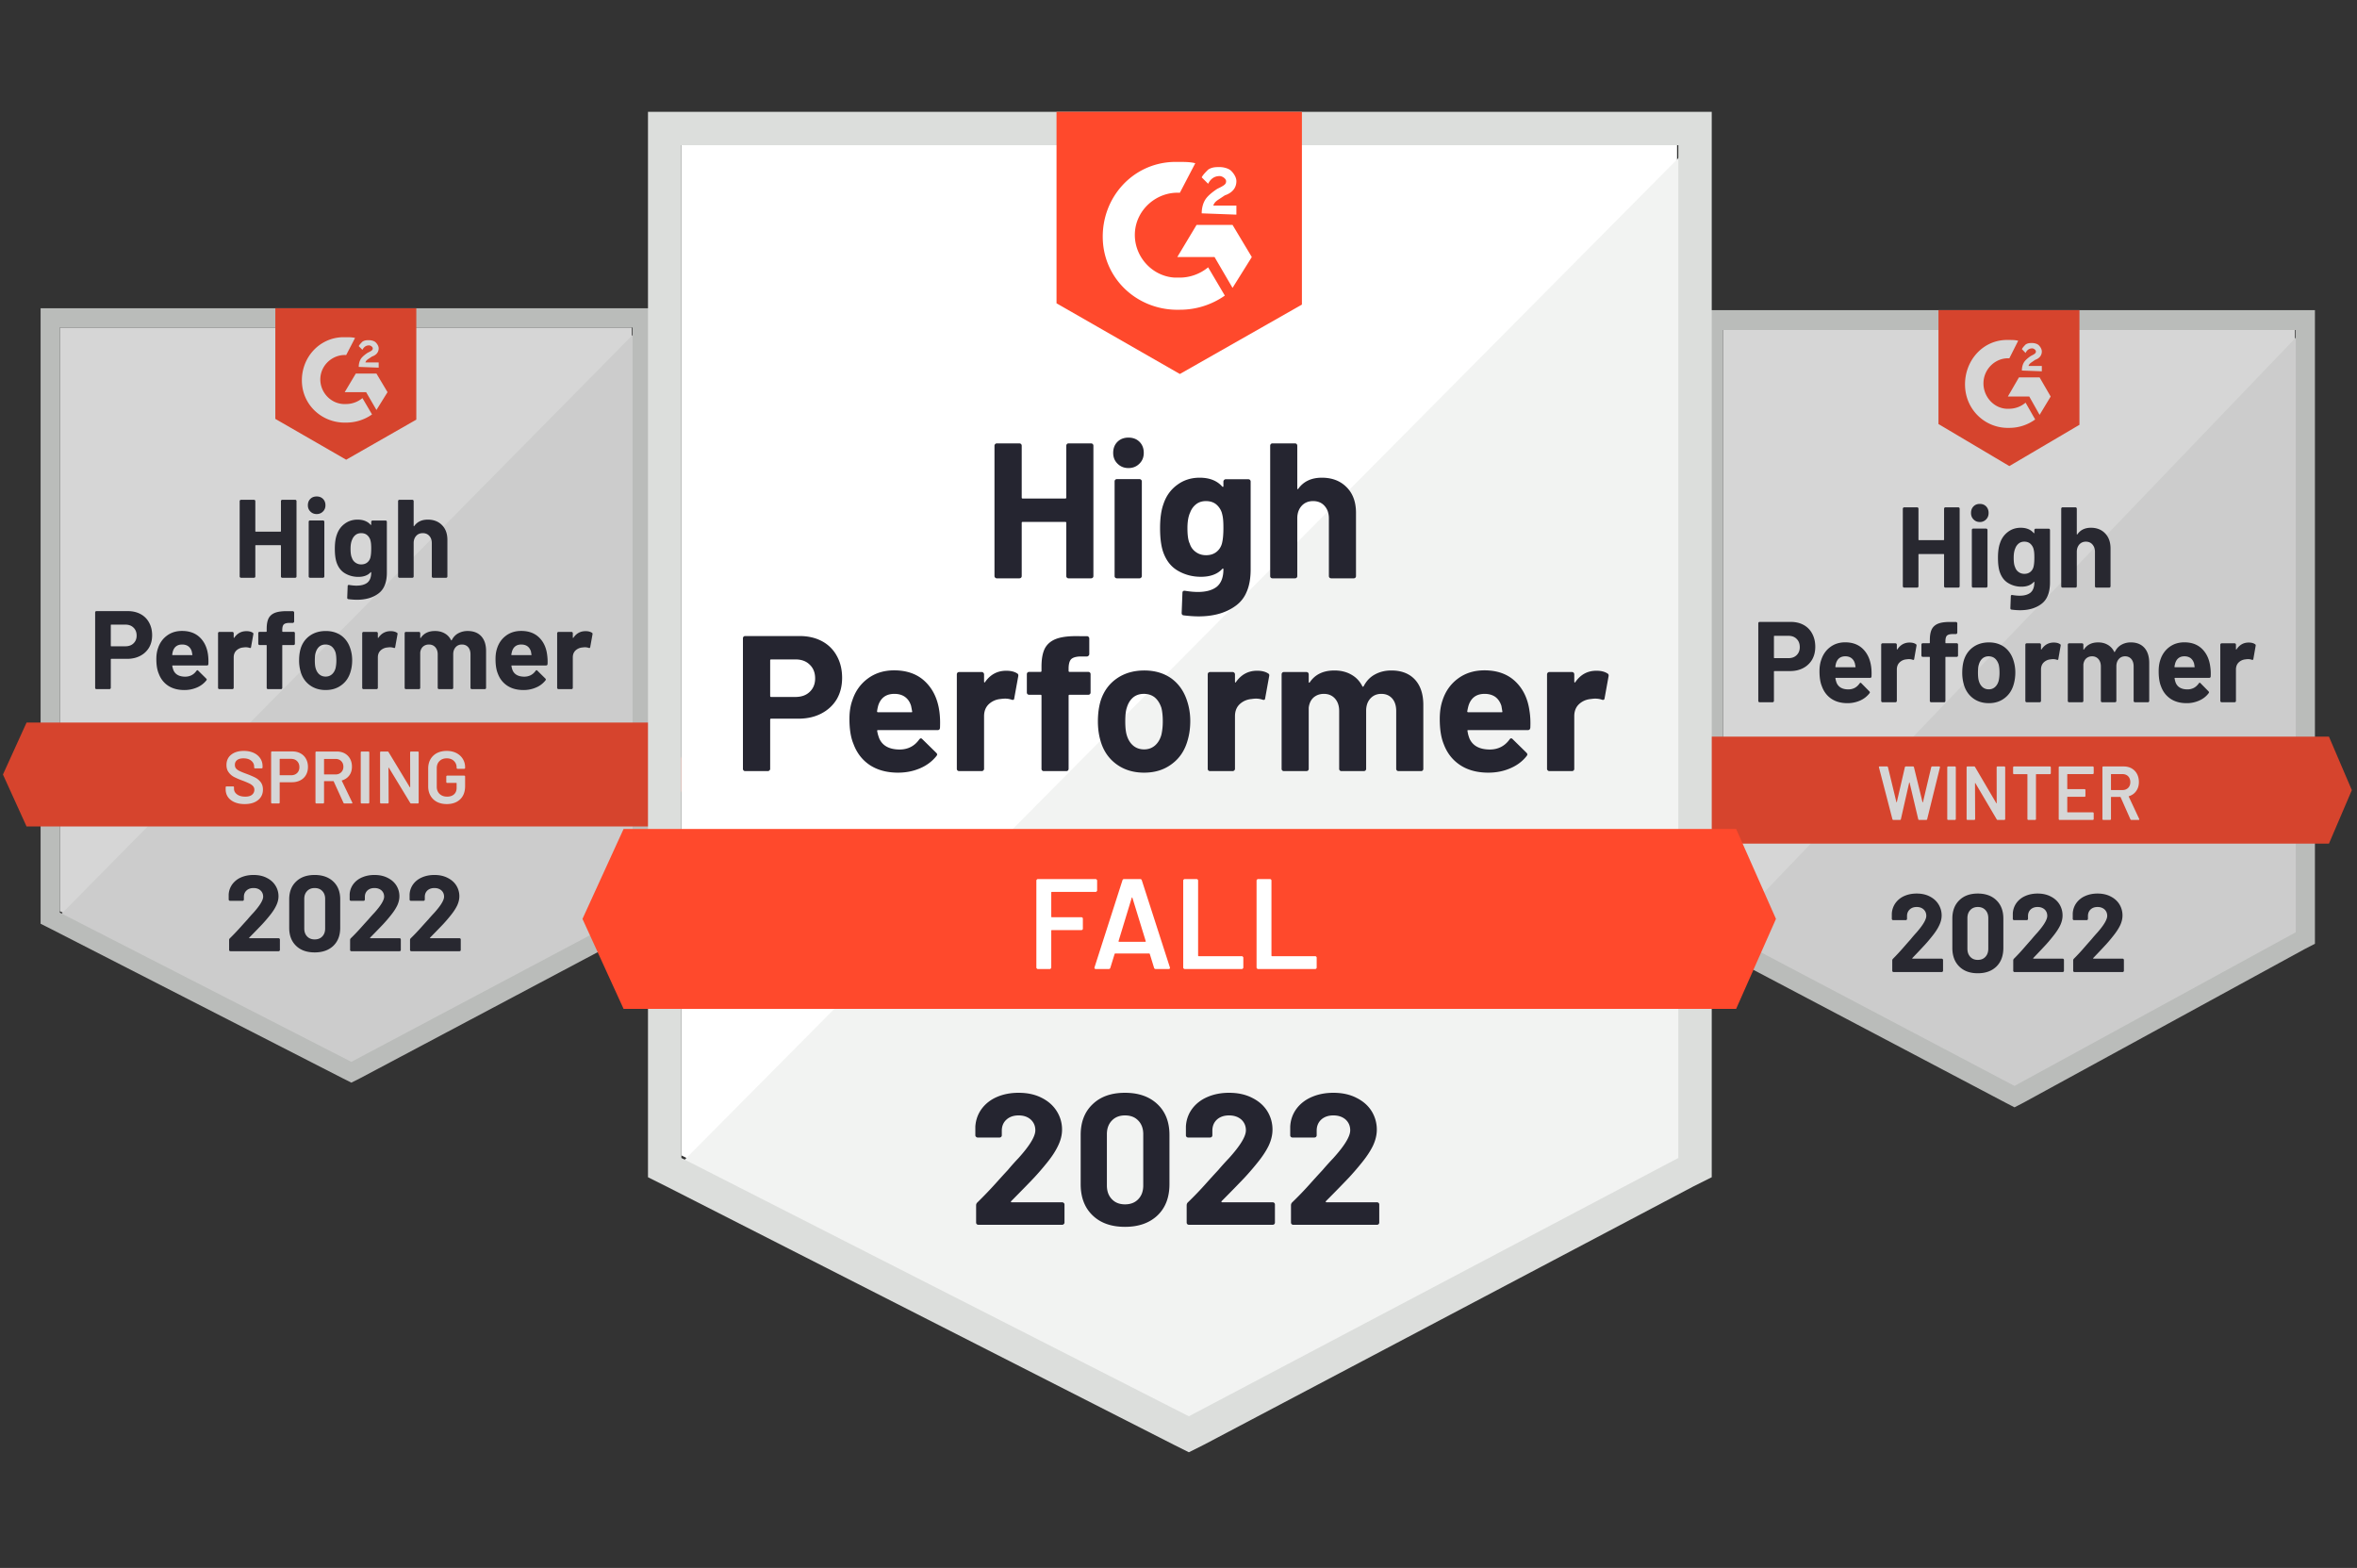 <svg width="445" height="296" fill="none" xmlns="http://www.w3.org/2000/svg"><rect width="100%" height="100%" fill="#333333" stroke="none"/><g opacity=".8"><path d="M325.288 175.715l55.048 29.002 52.957-29.002V62.305H325.288v113.41z" fill="#fff"/><path d="M434.408 62.737L324.173 177.735l57.139 29.29 53.096-28.136V62.737z" fill="#F2F3F2"/><path d="M321.665 100.108v78.06l1.951 1.01 55.048 29.002 1.672.865 1.673-.865 53.096-29.002 1.952-1.01V58.553H321.665v41.555zm3.623 75.895V62.305h108.145v113.698l-53.097 29.002-55.048-29.002z" fill="#DCDEDC"/><path d="M379.361 64.18c.557 0 1.115 0 1.672.145l-1.672 3.318c-2.509-.144-4.738 1.876-4.878 4.473-.139 2.597 1.812 4.906 4.32 5.05h.558a4.77 4.77 0 003.066-1.154l1.811 3.174a8.247 8.247 0 01-4.877 1.587c-4.46.145-8.223-3.318-8.362-7.935-.139-4.618 3.205-8.513 7.665-8.658h.697zm5.714 7.07l2.09 3.608-2.09 3.462-1.951-3.462h-4.042l2.091-3.608h3.902zm-3.345-1.298c0-.577.139-1.154.418-1.587.279-.433.836-.866 1.254-1.155l.279-.144c.557-.288.697-.433.697-.721 0-.289-.418-.578-.697-.578-.557 0-.976.289-1.254.866l-.697-.721c.139-.289.418-.577.697-.866.418-.289.836-.289 1.254-.289.418 0 .976.145 1.254.433.279.289.558.722.558 1.155 0 .721-.418 1.298-1.255 1.587l-.418.288c-.418.289-.696.433-.836.866h2.509v1.01l-3.763-.144zm-2.369 18.036l13.239-7.792V58.553h-26.618v21.499l13.379 7.936zm60.343 51.078H319.017l-4.459 10.1 4.459 10.1h120.687l4.321-10.1-4.321-10.1z" fill="#FF492C"/><path d="M338.11 117.408c.92 0 1.728.192 2.425.577a3.969 3.969 0 011.616 1.66c.381.711.572 1.529.572 2.452 0 .914-.196 1.717-.586 2.41a4.201 4.201 0 01-1.672 1.602c-.715.384-1.542.577-2.481.577h-2.968c-.065 0-.098.038-.098.115v5.512a.24.24 0 01-.083.188.242.242 0 01-.181.072h-2.439a.239.239 0 01-.181-.072.259.259 0 01-.07-.188v-14.645c0-.077.023-.14.07-.188a.239.239 0 01.181-.072h5.895zm-.446 6.839c.65 0 1.166-.192 1.547-.577.39-.385.585-.885.585-1.5 0-.645-.195-1.16-.585-1.544-.381-.395-.897-.592-1.547-.592h-2.648c-.065 0-.098.039-.098.116v3.982c0 .077.033.115.098.115h2.648zm15.608 1.616c.075.549.098 1.159.07 1.833-.009.183-.098.274-.265.274h-6.452c-.084 0-.116.034-.098.101.047.289.126.577.237.866.362.808 1.101 1.212 2.216 1.212.892-.01 1.593-.385 2.104-1.126.065-.086.13-.13.195-.13.038 0 .084.029.14.087l1.505 1.529c.074.077.111.145.111.202 0 .029-.028.087-.083.174a4.539 4.539 0 01-1.77 1.37 5.823 5.823 0 01-2.397.491c-1.189 0-2.202-.279-3.038-.837-.827-.568-1.422-1.356-1.784-2.366-.297-.722-.446-1.664-.446-2.828 0-.799.107-1.501.32-2.107.326-1.02.888-1.832 1.687-2.438.799-.606 1.746-.909 2.843-.909 1.393 0 2.513.418 3.358 1.255.846.837 1.361 1.953 1.547 3.347zm-4.877-1.962c-.883 0-1.464.423-1.742 1.27a4.88 4.88 0 00-.14.692c0 .068.037.101.112.101h3.609c.084 0 .112-.033.084-.101a31.307 31.307 0 00-.112-.606c-.12-.433-.339-.769-.655-1.01-.306-.231-.692-.346-1.156-.346zm12.124-2.597c.502 0 .901.101 1.199.303.102.058.139.163.111.317l-.432 2.468c-.009.173-.107.226-.293.158a2.123 2.123 0 00-.724-.115c-.112 0-.27.014-.474.043a2.08 2.08 0 00-1.268.577c-.344.337-.516.789-.516 1.357v5.901a.238.238 0 01-.084.188.223.223 0 01-.167.072h-2.453a.273.273 0 01-.181-.072.263.263 0 01-.069-.188v-10.605c0-.067.023-.13.069-.188a.273.273 0 01.181-.072h2.453c.065 0 .121.024.167.072a.268.268 0 01.084.188v.822c0 .039.014.068.042.087.018.019.037.009.056-.029.576-.856 1.342-1.284 2.299-1.284zm8.905.13c.075 0 .135.024.181.072.047.048.07.11.07.187v2.049c0 .077-.023.14-.07.188a.239.239 0 01-.181.072h-2.02c-.075 0-.112.034-.112.101v8.21a.259.259 0 01-.07.188.239.239 0 01-.181.072h-2.439a.242.242 0 01-.181-.072.263.263 0 01-.069-.188v-8.21c0-.067-.038-.101-.112-.101h-1.226a.243.243 0 01-.182-.072.261.261 0 01-.069-.188v-2.049c0-.077.023-.139.069-.187a.243.243 0 01.182-.072h1.226c.074 0 .112-.039.112-.116v-.476c0-.894.13-1.592.39-2.092.269-.491.697-.842 1.282-1.053.594-.212 1.417-.303 2.467-.275h.794c.065 0 .121.025.167.073.056.057.084.12.084.187v1.746c0 .077-.028.14-.084.188a.209.209 0 01-.167.086h-.697c-.483.01-.822.111-1.017.303-.186.202-.279.563-.279 1.082v.231c0 .077.037.116.112.116h2.02zm6.063 11.312c-1.171 0-2.175-.318-3.011-.952-.836-.635-1.407-1.501-1.714-2.598a7.908 7.908 0 01-.292-2.207c0-.847.097-1.611.292-2.294.325-1.068.906-1.905 1.742-2.511.836-.606 1.84-.909 3.01-.909 1.134 0 2.109.298 2.927.895.799.606 1.366 1.442 1.7 2.51.232.722.349 1.477.349 2.265 0 .78-.098 1.511-.293 2.194-.307 1.125-.878 2.005-1.714 2.64-.827.645-1.826.967-2.996.967zm0-2.612a1.7 1.7 0 001.17-.433c.325-.288.558-.687.697-1.197a7.03 7.03 0 00.153-1.515c0-.606-.051-1.116-.153-1.53-.158-.49-.395-.875-.711-1.154-.325-.269-.72-.404-1.184-.404-.465 0-.855.135-1.171.404-.316.279-.543.664-.683 1.154-.111.337-.167.847-.167 1.53 0 .654.051 1.159.153 1.515.14.51.372.909.697 1.197.325.289.725.433 1.199.433zm12.249-8.83c.502 0 .902.101 1.199.303.111.058.149.163.111.317l-.432 2.468c-.009.173-.106.226-.292.158a2.133 2.133 0 00-.725-.115c-.111 0-.265.014-.46.043a2.095 2.095 0 00-1.282.577c-.344.337-.516.789-.516 1.357v5.901a.237.237 0 01-.083.188.242.242 0 01-.181.072h-2.439a.27.27 0 01-.181-.072.259.259 0 01-.07-.188v-10.605c0-.067.023-.13.07-.188a.27.27 0 01.181-.072h2.439c.074 0 .134.024.181.072a.266.266 0 01.083.188v.822c0 .039.01.068.028.087.037.019.061.009.07-.029.576-.856 1.342-1.284 2.299-1.284zm14.564-.029c1.087 0 1.937.337 2.55 1.01.613.683.92 1.64.92 2.871v7.157a.259.259 0 01-.07.188.223.223 0 01-.167.072h-2.453a.273.273 0 01-.181-.072.263.263 0 01-.07-.188v-6.493c0-.587-.144-1.053-.432-1.4-.297-.346-.692-.519-1.184-.519-.483 0-.878.173-1.185.519-.306.347-.46.808-.46 1.386v6.507a.263.263 0 01-.069.188.275.275 0 01-.182.072h-2.425a.242.242 0 01-.181-.072.263.263 0 01-.069-.188v-6.493c0-.577-.154-1.044-.46-1.4-.307-.346-.706-.519-1.199-.519-.436 0-.808.135-1.115.404-.297.279-.473.664-.529 1.154v6.854a.259.259 0 01-.07.188.273.273 0 01-.181.072h-2.439a.24.24 0 01-.181-.072.259.259 0 01-.07-.188v-10.605c0-.067.023-.13.07-.188a.24.24 0 01.181-.072h2.439c.065 0 .125.024.181.072.047.058.07.121.07.188v.851a.1.1 0 00.042.087c.027.009.055-.01.083-.058.576-.875 1.463-1.313 2.662-1.313.697 0 1.305.154 1.826.462.52.298.919.731 1.198 1.298.037.087.088.087.153 0 .298-.596.711-1.039 1.241-1.327a3.552 3.552 0 011.756-.433zm14.995 4.588c.084.549.112 1.159.084 1.833-.019.183-.112.274-.279.274h-6.453c-.083 0-.111.034-.083.101.037.289.111.577.223.866.362.808 1.101 1.212 2.216 1.212.892-.01 1.598-.385 2.118-1.126.056-.086.116-.13.181-.13.047 0 .098.029.153.087l1.506 1.529c.065.077.097.145.097.202 0 .029-.028.087-.083.174a4.413 4.413 0 01-1.77 1.37 5.728 5.728 0 01-2.383.491c-1.199 0-2.212-.279-3.039-.837-.836-.568-1.435-1.356-1.797-2.366-.288-.722-.432-1.664-.432-2.828 0-.799.102-1.501.306-2.107.325-1.02.888-1.832 1.687-2.438.799-.606 1.751-.909 2.856-.909 1.394 0 2.514.418 3.359 1.255.846.837 1.357 1.953 1.533 3.347zm-4.878-1.962c-.873 0-1.449.423-1.728 1.27a6.554 6.554 0 00-.153.692c0 .068.037.101.111.101h3.61c.084 0 .111-.033.084-.101a28.55 28.55 0 00-.098-.606c-.13-.433-.348-.769-.655-1.01-.316-.231-.706-.346-1.171-.346zm12.125-2.597c.502 0 .901.101 1.198.303.112.058.154.163.126.317l-.432 2.468c-.019.173-.121.226-.307.158a2.054 2.054 0 00-.725-.115c-.111 0-.264.014-.459.043a2.1 2.1 0 00-1.283.577c-.343.337-.515.789-.515 1.357v5.901a.259.259 0 01-.07.188.273.273 0 01-.181.072h-2.453a.223.223 0 01-.167-.072.238.238 0 01-.084-.188v-10.605c0-.067.028-.13.084-.188a.223.223 0 01.167-.072h2.453c.065 0 .125.024.181.072.047.058.07.121.07.188v.822c0 .039.014.068.042.087.028.019.051.009.069-.029.567-.856 1.329-1.284 2.286-1.284zm-57.501-25.265a.29.29 0 01.07-.188.223.223 0 01.167-.072h2.453c.065 0 .125.024.181.072a.29.29 0 01.07.188v14.631a.255.255 0 01-.07.187.274.274 0 01-.181.073h-2.453a.224.224 0 01-.167-.073.255.255 0 01-.07-.187v-5.974c0-.067-.037-.101-.111-.101h-4.627c-.065 0-.098.034-.098.101v5.974a.259.259 0 01-.069.187.274.274 0 01-.181.073h-2.453a.224.224 0 01-.167-.073.234.234 0 01-.084-.187V96.039c0-.067.028-.13.084-.188a.223.223 0 01.167-.072h2.453c.065 0 .125.024.181.072.046.058.069.12.069.188v5.815c0 .077.033.115.098.115h4.627c.074 0 .111-.038.111-.115v-5.815zm6.745 2.51c-.474 0-.868-.163-1.184-.49-.316-.317-.474-.721-.474-1.212 0-.51.153-.923.46-1.24.306-.318.706-.477 1.198-.477.493 0 .892.159 1.199.476.306.318.46.731.46 1.241 0 .49-.158.895-.474 1.212a1.58 1.58 0 01-1.185.49zm-1.254 12.381a.274.274 0 01-.181-.073.255.255 0 01-.07-.187v-10.62c0-.077.023-.14.07-.187a.272.272 0 01.181-.073h2.453c.065 0 .121.025.167.073.056.048.084.11.084.187v10.62a.234.234 0 01-.084.187.224.224 0 01-.167.073h-2.453zm11.553-10.865c0-.068.028-.13.084-.188a.223.223 0 01.167-.072h2.453c.065 0 .125.024.181.072.046.058.07.12.07.188v9.869c0 1.885-.525 3.232-1.575 4.04-1.05.818-2.406 1.226-4.07 1.226-.492 0-1.035-.038-1.63-.115-.139-.019-.209-.111-.209-.274l.084-2.237c0-.192.097-.274.292-.245.502.087.962.13 1.38.13.892 0 1.579-.197 2.062-.592.474-.413.711-1.063.711-1.947 0-.049-.014-.077-.042-.087-.028-.01-.055.005-.083.043-.53.587-1.301.88-2.314.88a4.75 4.75 0 01-2.494-.678c-.762-.452-1.306-1.183-1.631-2.193-.204-.664-.306-1.525-.306-2.583 0-1.125.125-2.039.376-2.741.288-.885.78-1.592 1.477-2.121.697-.539 1.51-.808 2.439-.808 1.068 0 1.886.332 2.453.995.028.029.055.039.083.029.028-.009.042-.033.042-.072v-.519zm-.167 6.983c.111-.423.167-1.015.167-1.775 0-.442-.014-.784-.042-1.024a4.136 4.136 0 00-.139-.707 2.046 2.046 0 00-.627-.938c-.288-.231-.651-.346-1.087-.346-.418 0-.771.115-1.059.346a2.09 2.09 0 00-.655.938c-.195.433-.293 1.02-.293 1.76 0 .808.084 1.385.251 1.732.121.394.339.707.655.938.316.24.687.36 1.115.36.446 0 .817-.12 1.115-.36.288-.231.487-.539.599-.924zm10.842-7.416c1.115 0 2.012.356 2.69 1.068.678.702 1.017 1.659 1.017 2.871v7.099a.259.259 0 01-.069.187.228.228 0 01-.168.073h-2.452a.276.276 0 01-.182-.073.259.259 0 01-.069-.187v-6.479c0-.567-.158-1.034-.474-1.399-.307-.356-.72-.534-1.24-.534-.511 0-.925.178-1.241.534-.316.365-.474.832-.474 1.399v6.479a.259.259 0 01-.069.187.243.243 0 01-.181.073h-2.439a.24.24 0 01-.181-.073.255.255 0 01-.07-.187V96.039a.29.29 0 01.07-.188.238.238 0 01.181-.072h2.439c.074 0 .134.024.181.072.046.058.069.12.069.188v4.79c0 .039.014.068.042.087.028.01.047 0 .056-.029.576-.837 1.431-1.255 2.564-1.255z" fill="#252530"/><path d="M357.481 154.793c-.102 0-.167-.048-.195-.144l-2.537-9.768-.014-.058c0-.087.051-.13.154-.13h1.365c.103 0 .168.048.195.144l1.589 6.58c.01.029.023.043.042.043.019 0 .033-.014.042-.043l1.519-6.58c.028-.096.088-.144.181-.144h1.338c.102 0 .167.048.195.144l1.617 6.594c.009.029.023.043.041.043.019 0 .033-.014.042-.043l1.561-6.594c.028-.096.093-.144.195-.144h1.296c.13 0 .181.062.154.188l-2.411 9.768c-.028.096-.093.144-.195.144h-1.297c-.102 0-.167-.048-.195-.144l-1.63-6.883c-.009-.029-.023-.048-.042-.057-.019 0-.033.019-.042.057l-1.561 6.883c-.028.096-.088.144-.181.144h-1.226zm10.326 0a.169.169 0 01-.125-.058.156.156 0 01-.042-.115v-9.754c0-.048.014-.086.042-.115a.169.169 0 01.125-.058h1.283a.13.13 0 01.111.058.139.139 0 01.056.115v9.754a.138.138 0 01-.056.115.13.13 0 01-.111.058h-1.283zm9.157-9.927c0-.048.013-.086.041-.115a.17.17 0 01.126-.058h1.282c.046 0 .084.019.111.058a.136.136 0 01.056.115v9.754a.135.135 0 01-.056.115.129.129 0 01-.111.058h-1.24c-.093 0-.158-.038-.196-.115l-4.013-6.811c-.019-.029-.037-.043-.056-.043-.018.01-.028.034-.028.072l.028 6.724a.135.135 0 01-.056.115.129.129 0 01-.111.058h-1.282a.17.17 0 01-.126-.058.156.156 0 01-.041-.115v-9.754c0-.048.013-.086.041-.115a.17.17 0 01.126-.058h1.24c.093 0 .158.038.195.115l4 6.811c.018.029.037.038.056.029.018 0 .027-.02.027-.058l-.013-6.724zm10.061-.173a.13.13 0 01.112.058.139.139 0 01.056.115v1.111a.14.14 0 01-.056.116.132.132 0 01-.112.057h-2.564c-.046 0-.069.024-.069.072v8.398a.156.156 0 01-.042.115.17.17 0 01-.126.058h-1.282a.13.13 0 01-.111-.058.138.138 0 01-.056-.115v-8.398c0-.048-.023-.072-.07-.072h-2.466a.172.172 0 01-.126-.057.16.16 0 01-.042-.116v-1.111c0-.048.014-.086.042-.115a.17.17 0 01.126-.058h6.786zm8.265 1.27a.139.139 0 01-.056.115.13.13 0 01-.112.058h-4.752c-.046 0-.07.024-.07.072v2.698c0 .048.024.072.07.072h3.192c.046 0 .088.015.125.044a.212.212 0 01.042.129v1.097a.217.217 0 01-.042.13.198.198 0 01-.125.043h-3.192c-.046 0-.07.024-.07.072v2.785c0 .048.024.072.07.072h4.752a.13.13 0 01.112.058.139.139 0 01.056.115v1.097a.138.138 0 01-.056.115.13.13 0 01-.112.058h-6.271a.169.169 0 01-.125-.058.156.156 0 01-.042-.115v-9.754c0-.048.014-.086.042-.115a.169.169 0 01.125-.058h6.271a.13.13 0 01.112.058.139.139 0 01.056.115v1.097zm7.121 8.83a.196.196 0 01-.195-.13l-1.84-4.155c-.018-.039-.046-.058-.083-.058h-1.673c-.046 0-.069.024-.069.072v4.098a.138.138 0 01-.056.115.13.13 0 01-.112.058h-1.282a.169.169 0 01-.125-.058.156.156 0 01-.042-.115v-9.754c0-.048.014-.086.042-.115a.169.169 0 01.125-.058h3.833c.566 0 1.068.12 1.505.361.437.25.776.596 1.017 1.039.242.452.363.966.363 1.543 0 .664-.168 1.227-.502 1.689-.325.471-.781.798-1.366.981-.018 0-.032.009-.042.029a.064.064 0 000 .057l1.965 4.199a.22.22 0 01.028.087c0 .077-.051.115-.153.115h-1.338zm-3.791-8.657c-.046 0-.069.024-.069.072v2.871c0 .048.023.072.069.072h2.091c.446 0 .808-.139 1.087-.418.269-.269.404-.63.404-1.082 0-.452-.135-.818-.404-1.097-.279-.279-.641-.418-1.087-.418h-2.091z" fill="#fff"/><path d="M361.063 180.851c-.028.029-.038.058-.028.087.018.029.046.043.083.043h5.477c.065 0 .121.024.167.072a.223.223 0 01.084.174v2.034a.221.221 0 01-.084.173.223.223 0 01-.167.072h-9.086a.239.239 0 01-.181-.072.239.239 0 01-.07-.173v-1.933c0-.125.042-.231.125-.318.66-.664 1.334-1.39 2.021-2.179.688-.788 1.12-1.279 1.296-1.471.372-.462.753-.905 1.143-1.328 1.226-1.404 1.84-2.448 1.84-3.131 0-.49-.168-.894-.502-1.212-.335-.308-.771-.462-1.31-.462s-.976.154-1.31.462c-.344.318-.516.736-.516 1.255v.52a.239.239 0 01-.07.173.223.223 0 01-.167.072h-2.383a.223.223 0 01-.167-.072.221.221 0 01-.084-.173v-.981a3.794 3.794 0 01.697-2.006 4.042 4.042 0 011.659-1.327c.696-.308 1.477-.462 2.341-.462.957 0 1.788.188 2.494.563.706.365 1.25.861 1.631 1.486a3.92 3.92 0 01.585 2.092c0 .587-.144 1.188-.432 1.804-.279.615-.701 1.279-1.268 1.991a30.072 30.072 0 01-1.352 1.616 145.21 145.21 0 01-2.16 2.294l-.306.317zm12.347 2.886c-1.487 0-2.657-.428-3.512-1.284-.864-.856-1.296-2.025-1.296-3.506v-5.526c0-1.453.432-2.602 1.296-3.449.855-.856 2.025-1.284 3.512-1.284 1.477 0 2.652.428 3.526 1.284.864.847 1.296 1.996 1.296 3.449v5.526c0 1.481-.432 2.65-1.296 3.506-.874.856-2.049 1.284-3.526 1.284zm0-2.525c.604 0 1.082-.192 1.435-.577.363-.385.544-.899.544-1.544v-5.757c0-.635-.181-1.145-.544-1.529-.353-.385-.831-.578-1.435-.578-.595 0-1.068.193-1.422.578-.362.384-.543.894-.543 1.529v5.757c0 .645.181 1.159.543 1.544.354.385.827.577 1.422.577zm10.48-.361c-.028.029-.033.058-.014.087.009.029.037.043.084.043h5.477c.065 0 .12.024.167.072a.244.244 0 01.069.174v2.034a.242.242 0 01-.236.245h-9.101a.223.223 0 01-.167-.072.243.243 0 01-.07-.173v-1.933a.47.47 0 01.112-.318 37.897 37.897 0 002.021-2.179c.687-.788 1.119-1.279 1.296-1.471a31.9 31.9 0 011.156-1.328c1.227-1.404 1.84-2.448 1.84-3.131 0-.49-.167-.894-.502-1.212-.344-.308-.785-.462-1.324-.462s-.975.154-1.31.462c-.334.318-.501.736-.501 1.255v.52a.243.243 0 01-.251.245h-2.383a.242.242 0 01-.237-.245v-.981a3.689 3.689 0 01.683-2.006 4.025 4.025 0 011.672-1.327c.697-.308 1.473-.462 2.327-.462.957 0 1.789.188 2.495.563.715.365 1.263.861 1.644 1.486a3.99 3.99 0 01.572 2.092c0 .587-.14 1.188-.418 1.804-.288.615-.716 1.279-1.283 1.991a30.044 30.044 0 01-1.351 1.616c-.483.529-1.204 1.294-2.16 2.294l-.307.317zm11.316 0c-.028.029-.032.058-.014.087.009.029.037.043.084.043h5.477c.065 0 .121.024.167.072.046.049.07.106.07.174v2.034a.243.243 0 01-.07.173.223.223 0 01-.167.072h-9.101a.225.225 0 01-.167-.072.243.243 0 01-.07-.173v-1.933c0-.125.038-.231.112-.318a37.897 37.897 0 002.021-2.179c.687-.788 1.119-1.279 1.296-1.471a31.9 31.9 0 011.156-1.328c1.227-1.404 1.84-2.448 1.84-3.131 0-.49-.167-.894-.502-1.212-.343-.308-.785-.462-1.324-.462-.538 0-.975.154-1.31.462-.334.318-.501.736-.501 1.255v.52a.243.243 0 01-.251.245h-2.383a.223.223 0 01-.167-.072.239.239 0 01-.07-.173v-.981a3.697 3.697 0 01.683-2.006 4.025 4.025 0 011.672-1.327c.697-.308 1.473-.462 2.327-.462.957 0 1.789.188 2.495.563.715.365 1.264.861 1.644 1.486a3.99 3.99 0 01.572 2.092c0 .587-.14 1.188-.418 1.804-.288.615-.716 1.279-1.282 1.991a30.072 30.072 0 01-1.352 1.616 145.21 145.21 0 01-2.16 2.294l-.307.317z" fill="#252530"/></g><g opacity=".8"><path d="M11.288 172.007l55.048 28.173 52.957-28.173V61.839H11.288v110.168z" fill="#fff"/><path d="M120.408 62.259L10.173 173.97l57.139 28.453 53.096-27.332V62.259z" fill="#F2F3F2"/><path d="M7.665 98.561v75.829l1.951.981 55.048 28.173 1.672.841 1.673-.841 53.096-28.173 1.952-.981V58.194H7.665v40.367zm3.623 73.727V61.838h108.145v110.45l-53.097 28.173-55.048-28.173z" fill="#DCDEDC"/><path d="M65.36 63.66c.558 0 1.116 0 1.673.14l-1.672 3.225c-2.509-.14-4.739 1.822-4.878 4.345-.14 2.523 1.812 4.765 4.32 4.905h.558c1.115 0 2.23-.42 3.066-1.12l1.811 3.083a8.414 8.414 0 01-4.877 1.541c-4.46.14-8.223-3.223-8.362-7.709-.14-4.485 3.205-8.27 7.665-8.41h.697zm5.715 6.869l2.09 3.504-2.09 3.364-1.951-3.364h-4.042l2.09-3.504h3.903zm-3.345-1.262c0-.56.14-1.121.418-1.542.279-.42.836-.84 1.254-1.12l.279-.141c.558-.28.697-.42.697-.7 0-.281-.418-.561-.697-.561-.557 0-.975.28-1.254.84l-.697-.7c.14-.28.418-.561.697-.841.418-.28.836-.28 1.254-.28.418 0 .976.14 1.254.42.279.28.558.7.558 1.121 0 .7-.418 1.262-1.254 1.542l-.419.28c-.418.28-.696.42-.836.841h2.509v.981l-3.763-.14zm-2.37 17.52L78.6 79.22V58.194H51.982V79.08l13.379 7.709zm60.344 49.619H5.017l-4.46 9.811 4.46 9.812h120.687l4.321-9.812-4.321-9.811z" fill="#FF492C"/><path d="M24.11 115.367c.92 0 1.728.187 2.425.561a3.907 3.907 0 011.616 1.612c.381.691.572 1.485.572 2.382 0 .888-.195 1.668-.586 2.341a4.148 4.148 0 01-1.672 1.556c-.715.374-1.542.561-2.48.561h-2.97c-.064 0-.097.037-.097.112v5.354a.225.225 0 01-.083.182.243.243 0 01-.181.07h-2.44a.243.243 0 01-.18-.07.245.245 0 01-.07-.182v-14.227c0-.074.023-.135.07-.182a.247.247 0 01.18-.07h5.896zm-.446 6.644c.65 0 1.166-.187 1.547-.561.39-.374.585-.859.585-1.457 0-.627-.195-1.126-.585-1.5-.381-.383-.897-.575-1.547-.575h-2.648c-.065 0-.098.038-.098.112v3.869c0 .075.033.112.098.112h2.648zm15.608 1.57a9.9 9.9 0 01.07 1.78c-.01.177-.098.266-.265.266h-6.452c-.084 0-.116.033-.098.098.047.281.126.561.237.841.362.785 1.101 1.178 2.216 1.178.892-.01 1.593-.374 2.104-1.094.065-.084.13-.126.195-.126.038 0 .084.028.14.084l1.505 1.486c.074.075.111.14.111.196 0 .028-.027.084-.083.168a4.51 4.51 0 01-1.77 1.332 5.964 5.964 0 01-2.397.477c-1.19 0-2.202-.271-3.038-.813-.827-.552-1.422-1.318-1.784-2.299-.297-.701-.446-1.617-.446-2.747 0-.776.107-1.458.32-2.047.326-.99.888-1.78 1.687-2.368.799-.589 1.746-.883 2.843-.883 1.393 0 2.513.406 3.358 1.219.846.813 1.361 1.897 1.547 3.252zm-4.877-1.906c-.883 0-1.464.411-1.742 1.233a4.69 4.69 0 00-.14.673c0 .065.037.098.112.098h3.61c.083 0 .11-.033.083-.098a25.294 25.294 0 00-.112-.589c-.12-.42-.339-.747-.655-.981-.306-.224-.692-.336-1.156-.336zm12.124-2.523c.502 0 .901.098 1.199.294.102.056.139.159.111.308l-.432 2.397c-.01.168-.107.22-.293.154a2.206 2.206 0 00-.724-.112c-.112 0-.27.014-.474.042a2.11 2.11 0 00-1.268.561c-.344.327-.516.766-.516 1.317v5.733a.225.225 0 01-.084.182.226.226 0 01-.167.07h-2.453a.275.275 0 01-.18-.07.245.245 0 01-.07-.182v-10.302a.28.28 0 01.07-.182.275.275 0 01.18-.07h2.453c.065 0 .121.023.167.07a.255.255 0 01.084.182v.799c0 .037.014.065.042.084.018.019.037.009.056-.028.576-.832 1.342-1.247 2.3-1.247zm8.905.126c.075 0 .135.023.181.07.047.047.07.107.07.182v1.99a.25.25 0 01-.07.183.247.247 0 01-.18.07h-2.021c-.075 0-.112.032-.112.098v7.975a.245.245 0 01-.07.182.243.243 0 01-.18.07h-2.44a.243.243 0 01-.18-.07.245.245 0 01-.07-.182v-7.975c0-.066-.038-.098-.112-.098h-1.226a.247.247 0 01-.181-.07.249.249 0 01-.07-.183v-1.99c0-.075.023-.135.07-.182a.243.243 0 01.18-.07h1.227c.074 0 .111-.038.111-.112v-.463c0-.869.13-1.546.39-2.032.27-.477.698-.818 1.283-1.024.594-.205 1.417-.294 2.467-.266h.794a.23.23 0 01.167.07.255.255 0 01.084.182v1.696a.228.228 0 01-.084.183.21.21 0 01-.167.084h-.697c-.483.009-.822.107-1.017.294-.186.196-.279.547-.279 1.051v.225c0 .074.037.112.111.112h2.021zm6.063 10.989c-1.171 0-2.175-.309-3.01-.926-.837-.616-1.408-1.457-1.715-2.522a7.483 7.483 0 01-.293-2.145c0-.822.098-1.565.293-2.229.325-1.037.906-1.85 1.742-2.438.836-.589 1.84-.883 3.01-.883 1.134 0 2.11.289 2.927.869.799.588 1.366 1.401 1.7 2.438.233.701.349 1.435.349 2.201 0 .757-.098 1.467-.293 2.13-.307 1.094-.878 1.949-1.714 2.565-.827.627-1.826.94-2.997.94zm0-2.537c.455 0 .845-.141 1.17-.421.325-.28.558-.668.697-1.163a6.64 6.64 0 00.153-1.472c0-.589-.05-1.084-.153-1.486-.158-.476-.395-.85-.71-1.121-.326-.262-.72-.392-1.185-.392-.465 0-.855.13-1.171.392-.316.271-.543.645-.683 1.121-.111.327-.167.823-.167 1.486 0 .635.051 1.126.153 1.472.14.495.372.883.697 1.163.325.28.725.421 1.199.421zm12.25-8.578c.501 0 .9.098 1.198.294.111.056.149.159.111.308l-.432 2.397c-.009.168-.106.22-.292.154a2.206 2.206 0 00-.725-.112c-.111 0-.265.014-.46.042a2.123 2.123 0 00-1.282.561c-.344.327-.516.766-.516 1.317v5.733a.225.225 0 01-.083.182.243.243 0 01-.181.07h-2.44a.275.275 0 01-.18-.07.245.245 0 01-.07-.182v-10.302a.28.28 0 01.07-.182.275.275 0 01.18-.07h2.44a.24.24 0 01.18.07.255.255 0 01.084.182v.799c0 .037.01.065.028.084.037.019.06.009.07-.028.576-.832 1.343-1.247 2.3-1.247zm14.563-.028c1.087 0 1.937.327 2.55.981.613.663.92 1.593.92 2.789v6.952a.245.245 0 01-.07.182.226.226 0 01-.167.07H89.08a.275.275 0 01-.181-.07.245.245 0 01-.07-.182v-6.307c0-.57-.144-1.023-.432-1.36-.297-.336-.692-.504-1.184-.504-.483 0-.878.168-1.185.504-.306.337-.46.785-.46 1.346v6.321a.245.245 0 01-.07.182.275.275 0 01-.18.07h-2.425a.243.243 0 01-.182-.07.245.245 0 01-.07-.182v-6.307c0-.561-.153-1.014-.46-1.36-.306-.336-.705-.504-1.198-.504-.436 0-.808.13-1.115.392-.297.271-.474.645-.53 1.121v6.658a.245.245 0 01-.069.182.275.275 0 01-.181.07h-2.439a.243.243 0 01-.181-.07.245.245 0 01-.07-.182v-10.302a.28.28 0 01.07-.182.243.243 0 01.181-.07h2.439c.065 0 .125.023.181.07a.28.28 0 01.07.182v.827c0 .037.014.065.042.084.027.009.055-.009.083-.056.576-.85 1.463-1.275 2.662-1.275.697 0 1.305.149 1.826.448.52.29.92.71 1.198 1.262.037.084.088.084.153 0 .298-.58.711-1.01 1.24-1.29a3.65 3.65 0 011.757-.42zm14.995 4.457a9 9 0 01.084 1.78c-.019.177-.112.266-.279.266h-6.453c-.083 0-.111.033-.083.098.037.281.111.561.223.841.362.785 1.1 1.178 2.216 1.178.892-.01 1.598-.374 2.118-1.094.056-.084.116-.126.181-.126.047 0 .098.028.153.084l1.506 1.486c.065.075.097.14.097.196 0 .028-.028.084-.083.168a4.391 4.391 0 01-1.77 1.332 5.869 5.869 0 01-2.383.477c-1.199 0-2.212-.271-3.039-.813-.836-.552-1.435-1.318-1.797-2.299-.288-.701-.432-1.617-.432-2.747 0-.776.102-1.458.306-2.047.325-.99.888-1.78 1.686-2.368.8-.589 1.752-.883 2.857-.883 1.394 0 2.514.406 3.359 1.219.846.813 1.357 1.897 1.533 3.252zm-4.878-1.906c-.873 0-1.449.411-1.728 1.233a6.118 6.118 0 00-.153.673c0 .065.037.098.111.098h3.61c.084 0 .111-.033.084-.098a25.88 25.88 0 00-.098-.589c-.13-.42-.348-.747-.655-.981-.316-.224-.706-.336-1.17-.336zm12.125-2.523c.502 0 .901.098 1.198.294.112.056.154.159.126.308l-.432 2.397c-.019.168-.121.22-.307.154a2.128 2.128 0 00-.725-.112c-.111 0-.264.014-.459.042a2.128 2.128 0 00-1.283.561c-.343.327-.515.766-.515 1.317v5.733a.243.243 0 01-.07.182.275.275 0 01-.181.07h-2.453a.225.225 0 01-.167-.07.224.224 0 01-.084-.182v-10.302c0-.065.028-.126.084-.182a.225.225 0 01.167-.07h2.453c.065 0 .125.023.181.07.047.056.07.117.07.182v.799c0 .037.014.065.042.084.028.019.051.009.069-.028.567-.832 1.329-1.247 2.286-1.247zm-57.5-24.543a.28.28 0 01.069-.182.227.227 0 01.167-.07h2.453c.065 0 .125.023.181.07a.28.28 0 01.07.182v14.212a.25.25 0 01-.07.183.28.28 0 01-.181.07h-2.453a.23.23 0 01-.167-.07.249.249 0 01-.07-.183v-5.802c0-.066-.037-.098-.111-.098h-4.627c-.065 0-.098.032-.098.098v5.802a.25.25 0 01-.07.183.28.28 0 01-.18.07h-2.453a.23.23 0 01-.168-.07.228.228 0 01-.083-.183V94.609c0-.066.028-.126.084-.182a.227.227 0 01.167-.07h2.453a.27.27 0 01.18.07.28.28 0 01.07.182v5.648c0 .075.033.113.098.113h4.627c.074 0 .111-.038.111-.113v-5.648zm6.744 2.439c-.474 0-.868-.16-1.184-.477-.316-.308-.474-.7-.474-1.177 0-.496.153-.897.46-1.206.306-.308.706-.462 1.198-.462.493 0 .892.154 1.199.462.306.309.46.71.46 1.206 0 .476-.158.869-.474 1.177-.316.318-.71.477-1.185.477zm-1.254 12.026a.28.28 0 01-.181-.07.249.249 0 01-.07-.183V98.505c0-.074.023-.135.07-.182a.277.277 0 01.181-.07h2.453c.065 0 .12.023.167.07a.227.227 0 01.084.182v10.316a.228.228 0 01-.084.183.23.23 0 01-.167.07h-2.453zm11.553-10.555c0-.065.028-.126.084-.182a.227.227 0 01.167-.07h2.453a.27.27 0 01.18.07.28.28 0 01.07.182v9.588c0 1.831-.524 3.139-1.574 3.924-1.05.795-2.407 1.192-4.07 1.192-.492 0-1.035-.038-1.63-.112-.14-.019-.21-.108-.21-.267l.084-2.172c0-.187.098-.267.293-.239.502.084.962.127 1.38.127.892 0 1.58-.192 2.062-.575.474-.402.711-1.033.711-1.892 0-.047-.014-.075-.042-.084-.028-.01-.055.004-.083.042-.53.57-1.301.855-2.314.855-.91 0-1.742-.22-2.494-.659-.762-.439-1.306-1.15-1.63-2.131-.205-.644-.307-1.481-.307-2.509 0-1.093.125-1.981.376-2.663.288-.859.78-1.546 1.477-2.06.697-.523 1.51-.785 2.439-.785 1.068 0 1.886.322 2.453.967.028.028.056.037.083.028.028-.01.042-.033.042-.07v-.505zm-.167 6.784c.111-.411.167-.985.167-1.724a8.98 8.98 0 00-.042-.995 3.904 3.904 0 00-.139-.687 1.99 1.99 0 00-.627-.911c-.288-.224-.65-.336-1.087-.336-.418 0-.771.112-1.06.336a2.043 2.043 0 00-.654.911c-.195.421-.293.991-.293 1.71 0 .785.084 1.346.25 1.682.122.383.34.687.656.911a1.82 1.82 0 001.115.351c.446 0 .817-.117 1.115-.351.288-.224.487-.523.599-.897zm10.842-7.204c1.115 0 2.012.346 2.69 1.037.678.682 1.017 1.612 1.017 2.789v6.896a.25.25 0 01-.07.183.23.23 0 01-.167.07h-2.452a.28.28 0 01-.182-.07.25.25 0 01-.07-.183v-6.293c0-.551-.157-1.004-.473-1.359-.307-.346-.72-.519-1.24-.519-.511 0-.925.173-1.24.519-.317.355-.475.808-.475 1.359v6.293a.25.25 0 01-.07.183.247.247 0 01-.18.07h-2.44a.247.247 0 01-.18-.07.249.249 0 01-.07-.183V94.609a.28.28 0 01.07-.182.244.244 0 01.18-.07h2.44a.24.24 0 01.18.07.28.28 0 01.07.182v4.653c0 .038.014.066.042.084.028.01.047 0 .056-.028.576-.813 1.43-1.22 2.564-1.22z" fill="#252530"/><path d="M46.185 151.796c-.725 0-1.357-.117-1.896-.351-.539-.233-.957-.56-1.254-.981-.288-.42-.432-.916-.432-1.486v-.35c0-.047.019-.089.056-.126a.15.15 0 01.111-.042h1.24c.047 0 .089.014.126.042a.204.204 0 01.042.126v.266c0 .43.19.785.571 1.066.381.289.901.434 1.561.434.567 0 .994-.121 1.282-.364.288-.243.432-.556.432-.939 0-.262-.079-.486-.237-.673a2.31 2.31 0 00-.669-.491 15.604 15.604 0 00-1.324-.56 13.734 13.734 0 01-1.602-.687 2.911 2.911 0 01-1.018-.883c-.278-.365-.418-.823-.418-1.374 0-.822.298-1.472.892-1.948.595-.477 1.39-.715 2.383-.715.697 0 1.315.121 1.854.364.53.243.943.584 1.24 1.024.297.429.446.929.446 1.499v.239a.177.177 0 01-.056.126.15.15 0 01-.111.042H48.15a.15.15 0 01-.112-.042.177.177 0 01-.056-.126v-.155c0-.439-.176-.808-.53-1.107-.361-.308-.859-.462-1.49-.462-.511 0-.906.107-1.185.322-.288.215-.432.519-.432.911 0 .28.074.509.223.687.149.177.372.336.669.476.297.15.757.337 1.38.561.66.252 1.189.481 1.588.687.39.205.73.49 1.018.855.278.374.418.836.418 1.388 0 .841-.311 1.509-.934 2.004-.613.495-1.454.743-2.522.743zm9.002-9.938c.586 0 1.101.122 1.547.365.446.243.79.584 1.032 1.023.25.448.376.962.376 1.542 0 .57-.126 1.074-.376 1.513a2.52 2.52 0 01-1.06 1.01c-.464.242-.998.364-1.602.364h-2.23c-.047 0-.07.023-.07.07v3.77a.154.154 0 01-.041.113.174.174 0 01-.126.056h-1.282a.133.133 0 01-.111-.056.135.135 0 01-.056-.113v-9.489c0-.046.018-.088.055-.126a.15.15 0 01.112-.042h3.832zm-.236 4.499c.473 0 .854-.14 1.142-.42.288-.28.432-.65.432-1.107 0-.468-.144-.846-.432-1.136-.288-.289-.669-.434-1.143-.434h-2.076c-.047 0-.07.023-.07.07v2.957c0 .047.023.07.07.07h2.076zm10.09 5.327a.197.197 0 01-.196-.127l-1.84-4.036c-.018-.038-.046-.056-.083-.056H61.25c-.047 0-.07.023-.07.07v3.98a.134.134 0 01-.056.113.133.133 0 01-.111.056H59.73a.133.133 0 01-.112-.056.135.135 0 01-.056-.113v-9.475c0-.046.019-.084.056-.112a.133.133 0 01.112-.056h3.832c.567 0 1.069.117 1.505.351.437.243.776.579 1.017 1.009.242.439.363.939.363 1.499 0 .645-.163 1.192-.488 1.64-.334.458-.794.776-1.38.954-.018 0-.032.009-.041.028a.06.06 0 000 .056l1.965 4.078a.223.223 0 01.027.084c0 .075-.05.113-.153.113H65.04zm-3.791-8.41c-.047 0-.07.023-.07.07v2.789c0 .047.023.07.07.07h2.09c.446 0 .804-.135 1.073-.406.279-.262.418-.612.418-1.052 0-.439-.14-.794-.418-1.065-.27-.271-.627-.406-1.073-.406h-2.09zm7.023 8.41a.174.174 0 01-.125-.056.154.154 0 01-.042-.113v-9.475c0-.046.014-.084.042-.112a.174.174 0 01.126-.056h1.282c.046 0 .083.019.111.056a.134.134 0 01.056.112v9.475a.135.135 0 01-.056.113.133.133 0 01-.111.056h-1.282zm9.157-9.644c0-.046.018-.084.055-.112a.133.133 0 01.112-.056h1.282c.046 0 .088.019.125.056a.153.153 0 01.042.112v9.475a.154.154 0 01-.042.113.174.174 0 01-.125.056h-1.24c-.093 0-.158-.038-.195-.113l-4.014-6.615c-.019-.028-.037-.042-.056-.042-.018.009-.028.032-.028.07l.028 6.531a.135.135 0 01-.056.113.133.133 0 01-.111.056h-1.282a.133.133 0 01-.112-.056.135.135 0 01-.056-.113v-9.475c0-.046.02-.084.056-.112a.133.133 0 01.112-.056h1.24c.093 0 .158.038.195.112l4 6.616c.018.028.037.037.056.028.018 0 .028-.019.028-.056l-.014-6.532zm6.912 9.756c-.697 0-1.31-.136-1.84-.407a2.99 2.99 0 01-1.226-1.177c-.288-.505-.432-1.084-.432-1.738v-3.392c0-.664.144-1.248.432-1.752a3.024 3.024 0 011.226-1.164c.53-.27 1.143-.406 1.84-.406.687 0 1.296.136 1.826.406.52.271.924.641 1.212 1.108.288.467.432.995.432 1.584v.112a.153.153 0 01-.042.112.174.174 0 01-.125.056h-1.269a.133.133 0 01-.11-.056.134.134 0 01-.057-.112v-.07c0-.505-.172-.921-.515-1.248-.335-.327-.785-.49-1.352-.49-.567 0-1.022.173-1.366.518-.344.337-.516.785-.516 1.346v3.504c0 .561.182 1.014.544 1.36.362.336.831.504 1.407.504.558 0 1-.149 1.325-.448.315-.29.473-.692.473-1.206v-.869c0-.047-.023-.07-.07-.07h-1.713a.174.174 0 01-.126-.056.151.151 0 01-.042-.112v-1.037a.15.15 0 01.042-.112.171.171 0 01.126-.057h3.219c.046 0 .088.019.125.057a.152.152 0 01.042.112v1.794c0 1.074-.311 1.911-.934 2.509-.632.598-1.477.897-2.536.897z" fill="#fff"/><path d="M47.063 176.997c-.028.028-.038.056-.028.084a.094.094 0 00.083.042h5.477a.23.23 0 01.167.07.214.214 0 01.084.169v1.976a.213.213 0 01-.084.168.226.226 0 01-.167.07H43.51a.243.243 0 01-.181-.07.231.231 0 01-.07-.168v-1.878a.42.42 0 01.125-.309 44.51 44.51 0 002.021-2.116c.688-.766 1.12-1.243 1.296-1.43a26.03 26.03 0 011.143-1.289c1.226-1.365 1.84-2.378 1.84-3.042 0-.476-.168-.869-.502-1.177-.335-.299-.771-.449-1.31-.449-.54 0-.976.15-1.31.449-.344.308-.516.715-.516 1.219v.505a.231.231 0 01-.07.168.226.226 0 01-.167.07h-2.383a.226.226 0 01-.167-.07.213.213 0 01-.084-.168v-.953a3.615 3.615 0 01.697-1.949 4.03 4.03 0 011.658-1.289c.697-.299 1.478-.449 2.342-.449.957 0 1.788.183 2.494.547.706.355 1.25.836 1.63 1.444.391.616.586 1.294.586 2.032 0 .57-.144 1.154-.432 1.752-.279.598-.701 1.243-1.268 1.934a28.67 28.67 0 01-1.352 1.57c-.483.514-1.203 1.257-2.16 2.229l-.306.308zM59.41 179.8c-1.487 0-2.657-.415-3.512-1.247-.864-.832-1.296-1.967-1.296-3.406v-5.368c0-1.411.432-2.528 1.296-3.35.855-.832 2.025-1.248 3.512-1.248 1.477 0 2.653.416 3.526 1.248.864.822 1.296 1.939 1.296 3.35v5.368c0 1.439-.432 2.574-1.296 3.406-.873.832-2.049 1.247-3.526 1.247zm0-2.452c.604 0 1.082-.187 1.435-.561.363-.374.544-.874.544-1.5v-5.592c0-.617-.181-1.112-.544-1.486-.353-.374-.831-.561-1.435-.561-.595 0-1.068.187-1.421.561-.363.374-.544.869-.544 1.486v5.592c0 .626.181 1.126.544 1.5.353.374.826.561 1.421.561zm10.48-.351c-.028.028-.033.056-.014.084.01.028.037.042.084.042h5.477a.23.23 0 01.167.07c.046.047.07.103.07.169v1.976a.231.231 0 01-.07.168.226.226 0 01-.167.07h-9.1a.226.226 0 01-.168-.07.23.23 0 01-.07-.168v-1.878a.45.45 0 01.112-.309 36.833 36.833 0 002.02-2.116c.688-.766 1.12-1.243 1.297-1.43.38-.448.766-.878 1.156-1.289 1.227-1.365 1.84-2.378 1.84-3.042 0-.476-.167-.869-.502-1.177-.344-.299-.785-.449-1.324-.449s-.975.15-1.31.449c-.334.308-.501.715-.501 1.219v.505a.231.231 0 01-.07.168.243.243 0 01-.181.07h-2.383a.226.226 0 01-.168-.07.23.23 0 01-.07-.168v-.953a3.527 3.527 0 01.684-1.949c.418-.56.975-.99 1.672-1.289.697-.299 1.473-.449 2.327-.449.957 0 1.789.183 2.495.547.715.355 1.263.836 1.644 1.444a3.79 3.79 0 01.572 2.032c0 .57-.14 1.154-.418 1.752-.288.598-.716 1.243-1.282 1.934a28.67 28.67 0 01-1.352 1.57 149.39 149.39 0 01-2.16 2.229l-.307.308zm11.316 0c-.028.028-.032.056-.014.084.01.028.037.042.084.042h5.477a.23.23 0 01.167.07c.046.047.07.103.07.169v1.976a.23.23 0 01-.07.168.226.226 0 01-.167.07h-9.1a.226.226 0 01-.168-.07.23.23 0 01-.07-.168v-1.878a.45.45 0 01.112-.309 36.798 36.798 0 002.02-2.116c.688-.766 1.12-1.243 1.297-1.43a30.4 30.4 0 011.157-1.289c1.226-1.365 1.84-2.378 1.84-3.042 0-.476-.168-.869-.503-1.177-.343-.299-.785-.449-1.324-.449-.538 0-.975.15-1.31.449-.334.308-.501.715-.501 1.219v.505a.23.23 0 01-.07.168.243.243 0 01-.181.07h-2.383a.226.226 0 01-.167-.07.23.23 0 01-.07-.168v-.953a3.527 3.527 0 01.683-1.949c.418-.56.975-.99 1.672-1.289.697-.299 1.473-.449 2.327-.449.957 0 1.789.183 2.495.547.715.355 1.263.836 1.644 1.444a3.79 3.79 0 01.572 2.032c0 .57-.14 1.154-.418 1.752-.288.598-.716 1.243-1.282 1.934a28.67 28.67 0 01-1.352 1.57c-.483.514-1.203 1.257-2.16 2.229l-.307.308z" fill="#252530"/></g><path d="M128.647 218.118l95.808 48.767 92.171-48.767V27.416H128.647v190.702z" fill="#fff"/><path d="M318.566 28.144L126.707 221.515l99.446 49.252 92.413-47.311V28.144z" fill="#F2F3F2"/><path d="M122.34 90.984v131.259l3.396 1.698 95.809 48.767 2.91 1.456 2.911-1.456 92.413-48.767 3.395-1.698V21.108H122.34v69.876zm6.307 127.619V27.416h188.221v191.187l-92.413 48.768-95.808-48.768z" fill="#DCDEDC"/><path d="M222.757 30.57c.971 0 1.941 0 2.911.243l-2.911 5.58c-4.365-.242-8.246 3.155-8.489 7.522-.242 4.367 3.153 8.249 7.519 8.492h.97c1.941 0 3.881-.728 5.337-1.941l3.153 5.337a14.701 14.701 0 01-8.49 2.67c-7.761.242-14.31-5.581-14.553-13.345-.242-7.764 5.579-14.315 13.341-14.558h1.212zm9.945 11.889l3.638 6.066-3.638 5.823-3.396-5.823h-7.034l3.639-6.066h6.791zm-5.821-2.184c0-.97.242-1.94.728-2.668.485-.728 1.455-1.456 2.182-1.941l.486-.243c.97-.485 1.212-.728 1.212-1.213 0-.485-.727-.97-1.212-.97-.971 0-1.698.485-2.183 1.455l-1.213-1.213c.242-.485.728-.97 1.213-1.456.727-.485 1.455-.485 2.183-.485.727 0 1.697.243 2.183.728.485.485.97 1.213.97 1.94 0 1.214-.728 2.184-2.183 2.67l-.728.485c-.728.485-1.213.728-1.455 1.456h4.366v1.698l-6.549-.243zm-4.124 30.328L245.8 57.502V21.108h-46.328V57.26l23.285 13.344zm105.026 85.889H117.732l-7.762 16.983 7.762 16.984h210.051l7.519-16.984-7.519-16.983z" fill="#FF492C"/><path d="M150.962 120.074c1.601 0 3.007.324 4.22.971a6.78 6.78 0 012.814 2.79c.663 1.197.994 2.572.994 4.124 0 1.537-.339 2.888-1.018 4.052-.696 1.149-1.666 2.046-2.911 2.693-1.245.647-2.684.971-4.318.971h-5.166c-.113 0-.17.064-.17.194v9.268a.39.39 0 01-.145.315.427.427 0 01-.316.122h-4.244a.427.427 0 01-.316-.122.428.428 0 01-.121-.315v-24.626a.43.43 0 01.121-.316.43.43 0 01.316-.121h10.26zm-.776 11.5c1.131 0 2.029-.323 2.692-.97.679-.647 1.019-1.488 1.019-2.523 0-1.084-.34-1.949-1.019-2.596-.663-.664-1.561-.995-2.692-.995h-4.609c-.113 0-.17.065-.17.194v6.696c0 .13.057.194.17.194h4.609zm27.166 2.718c.129.922.169 1.949.121 3.081-.016.307-.17.461-.461.461h-11.23c-.146 0-.202.057-.17.17.081.485.218.97.412 1.456.631 1.358 1.916 2.038 3.857 2.038 1.552-.016 2.773-.647 3.662-1.893.114-.145.227-.218.34-.218.065 0 .146.048.243.145l2.619 2.572c.129.13.194.243.194.34 0 .048-.048.145-.145.291-.809 1.003-1.836 1.771-3.081 2.305-1.277.55-2.668.825-4.172.825-2.069 0-3.832-.469-5.287-1.407-1.44-.955-2.474-2.281-3.105-3.979-.517-1.213-.776-2.799-.776-4.756 0-1.342.186-2.523.558-3.542.566-1.715 1.544-3.081 2.935-4.1 1.39-1.019 3.04-1.529 4.948-1.529 2.425 0 4.374.704 5.845 2.111 1.472 1.407 2.369 3.283 2.693 5.629zm-8.49-3.3c-1.536 0-2.547.712-3.032 2.135a8.026 8.026 0 00-.242 1.165c0 .113.064.17.194.17h6.282c.145 0 .194-.057.145-.17a40.472 40.472 0 00-.194-1.019c-.21-.728-.59-1.294-1.14-1.699-.533-.388-1.204-.582-2.013-.582zm21.102-4.367c.873 0 1.569.17 2.086.509.178.097.243.275.194.534l-.752 4.149c-.016.291-.186.38-.509.267a3.833 3.833 0 00-1.261-.194 6.48 6.48 0 00-.825.073 3.671 3.671 0 00-2.207.97c-.598.566-.898 1.326-.898 2.281v9.923a.39.39 0 01-.145.315.397.397 0 01-.291.122h-4.269a.483.483 0 01-.315-.122.425.425 0 01-.122-.315v-17.833c0-.113.041-.218.122-.315a.481.481 0 01.315-.121h4.269c.113 0 .21.04.291.121a.44.44 0 01.145.315v1.383c0 .065.025.113.073.146.032.032.065.016.097-.049 1.003-1.439 2.337-2.159 4.002-2.159zm15.499.218c.13 0 .235.041.316.122.081.08.121.186.121.315v3.445c0 .13-.04.235-.121.316a.427.427 0 01-.316.121h-3.517c-.129 0-.194.057-.194.17v13.805c0 .129-.04.235-.121.315a.427.427 0 01-.315.122h-4.245a.427.427 0 01-.315-.122.424.424 0 01-.121-.315v-13.805c0-.113-.065-.17-.195-.17h-2.134a.426.426 0 01-.315-.121.427.427 0 01-.122-.316v-3.445c0-.129.041-.235.122-.315a.427.427 0 01.315-.122h2.134c.13 0 .195-.064.195-.194v-.8c0-1.505.226-2.677.679-3.519.469-.824 1.212-1.415 2.231-1.771 1.035-.356 2.466-.509 4.293-.461h1.383c.113 0 .21.041.291.122a.44.44 0 01.145.315v2.936a.39.39 0 01-.145.315.368.368 0 01-.291.146h-1.213c-.841.016-1.431.186-1.771.509-.323.34-.485.947-.485 1.82v.388c0 .13.065.194.194.194h3.517zm10.551 19.022c-2.037 0-3.783-.534-5.239-1.601-1.455-1.068-2.449-2.524-2.983-4.368-.34-1.132-.509-2.369-.509-3.712 0-1.423.169-2.709.509-3.857.566-1.796 1.577-3.203 3.032-4.222 1.455-1.019 3.202-1.529 5.239-1.529 1.973 0 3.671.502 5.094 1.505 1.39 1.019 2.377 2.426 2.959 4.221.404 1.213.606 2.483.606 3.809 0 1.311-.17 2.54-.509 3.688-.534 1.893-1.528 3.373-2.984 4.44-1.439 1.084-3.177 1.626-5.215 1.626zm0-4.392c.793 0 1.472-.242 2.038-.727.566-.486.97-1.157 1.213-2.014.178-.777.267-1.626.267-2.548 0-1.019-.089-1.876-.267-2.572-.275-.824-.688-1.471-1.237-1.941-.566-.452-1.254-.679-2.062-.679-.809 0-1.488.227-2.037.679-.55.47-.946 1.117-1.189 1.941-.194.567-.291 1.424-.291 2.572 0 1.1.089 1.949.267 2.548.242.857.647 1.528 1.213 2.014.565.485 1.261.727 2.085.727zm21.321-14.848c.873 0 1.568.17 2.086.509.194.097.259.275.194.534l-.752 4.149c-.016.291-.186.38-.509.267a3.84 3.84 0 00-1.262-.194c-.194 0-.46.024-.8.073-.873.08-1.617.404-2.232.97-.598.566-.897 1.326-.897 2.281v9.923a.387.387 0 01-.146.315.423.423 0 01-.315.122h-4.245a.483.483 0 01-.315-.122.424.424 0 01-.121-.315v-17.833c0-.113.04-.218.121-.315a.481.481 0 01.315-.121h4.245c.13 0 .235.04.315.121a.437.437 0 01.146.315v1.383c0 .065.016.113.049.146.064.032.105.016.121-.049 1.002-1.439 2.336-2.159 4.002-2.159zm25.347-.049c1.892 0 3.371.566 4.438 1.699 1.068 1.148 1.601 2.758 1.601 4.828v12.034c0 .129-.04.235-.121.315a.397.397 0 01-.291.122h-4.269a.483.483 0 01-.315-.122.425.425 0 01-.122-.315v-10.918c0-.987-.25-1.771-.751-2.353-.518-.583-1.205-.874-2.062-.874-.841 0-1.528.291-2.062.874-.534.582-.8 1.358-.8 2.329v10.942a.425.425 0 01-.122.315.483.483 0 01-.315.122h-4.22a.427.427 0 01-.316-.122.424.424 0 01-.121-.315v-10.918c0-.97-.267-1.755-.8-2.353-.534-.583-1.229-.874-2.086-.874-.76 0-1.407.227-1.941.679-.517.47-.824 1.117-.921 1.941v11.525a.425.425 0 01-.122.315.483.483 0 01-.315.122h-4.245a.427.427 0 01-.315-.122.424.424 0 01-.121-.315v-17.833c0-.113.04-.218.121-.315a.426.426 0 01.315-.121h4.245c.113 0 .218.04.315.121a.483.483 0 01.122.315v1.432c0 .064.024.113.072.145.049.016.097-.016.146-.097 1.002-1.472 2.547-2.208 4.633-2.208 1.212 0 2.272.259 3.177.777.906.501 1.601 1.229 2.086 2.183.065.146.154.146.267 0 .517-1.002 1.237-1.747 2.159-2.232.905-.485 1.924-.728 3.056-.728zm26.098 7.716c.146.922.195 1.949.146 3.081-.032.307-.194.461-.485.461h-11.23c-.146 0-.194.057-.146.17.065.485.194.97.388 1.456.631 1.358 1.916 2.038 3.857 2.038 1.552-.016 2.781-.647 3.687-1.893.097-.145.202-.218.315-.218.081 0 .17.048.267.145l2.619 2.572c.114.13.17.243.17.34 0 .048-.048.145-.145.291-.793 1.003-1.82 1.771-3.081 2.305-1.261.55-2.644.825-4.147.825-2.086 0-3.849-.469-5.288-1.407-1.455-.955-2.498-2.281-3.129-3.979-.501-1.213-.752-2.799-.752-4.756 0-1.342.178-2.523.534-3.542.566-1.715 1.544-3.081 2.934-4.1 1.391-1.019 3.049-1.529 4.973-1.529 2.425 0 4.374.704 5.845 2.111 1.472 1.407 2.361 3.283 2.668 5.629zm-8.489-3.3c-1.52 0-2.522.712-3.008 2.135-.097.324-.186.712-.266 1.165 0 .113.064.17.194.17h6.282c.145 0 .194-.057.145-.17a51.478 51.478 0 00-.169-1.019c-.227-.728-.607-1.294-1.14-1.699-.55-.388-1.229-.582-2.038-.582zm21.102-4.367c.873 0 1.569.17 2.086.509.194.097.267.275.218.534l-.751 4.149c-.033.291-.211.38-.534.267-.356-.129-.776-.194-1.261-.194-.194 0-.461.024-.801.073-.873.08-1.617.404-2.231.97-.599.566-.898 1.326-.898 2.281v9.923c0 .129-.04.235-.121.315a.483.483 0 01-.315.122h-4.269a.397.397 0 01-.291-.122.39.39 0 01-.146-.315v-17.833a.44.44 0 01.146-.315.397.397 0 01.291-.121h4.269c.113 0 .218.04.315.121a.481.481 0 01.121.315v1.383c0 .065.025.113.073.146.049.032.089.016.121-.049.987-1.439 2.313-2.159 3.978-2.159zM201.316 84.142c0-.114.04-.219.121-.316a.397.397 0 01.291-.121h4.269c.113 0 .218.04.315.121a.483.483 0 01.122.316v24.602a.427.427 0 01-.122.315.481.481 0 01-.315.121h-4.269a.397.397 0 01-.291-.121.426.426 0 01-.121-.315V98.699c0-.113-.065-.17-.194-.17h-8.053c-.113 0-.17.057-.17.17v10.045c0 .129-.04.234-.121.315a.481.481 0 01-.315.121h-4.269a.393.393 0 01-.291-.121.392.392 0 01-.146-.315V84.142c0-.114.049-.219.146-.316a.394.394 0 01.291-.121h4.269c.113 0 .218.04.315.121a.482.482 0 01.121.316v9.777c0 .13.057.194.17.194h8.053c.129 0 .194-.064.194-.194v-9.777zm11.739 4.221c-.824 0-1.512-.275-2.061-.825-.55-.533-.825-1.213-.825-2.038 0-.857.267-1.552.8-2.086.534-.534 1.229-.8 2.086-.8.857 0 1.553.266 2.086.8.534.534.801 1.229.801 2.086 0 .825-.275 1.505-.825 2.038-.55.55-1.237.825-2.062.825zm-2.183 20.817a.481.481 0 01-.315-.121.426.426 0 01-.121-.315V90.886c0-.129.04-.234.121-.315a.483.483 0 01.315-.121h4.269c.113 0 .211.04.291.121a.392.392 0 01.146.316v17.857a.392.392 0 01-.146.315.395.395 0 01-.291.121h-4.269zm20.108-18.27c0-.112.049-.218.146-.315a.394.394 0 01.291-.12h4.269c.113 0 .218.04.315.12a.482.482 0 01.121.316v16.595c0 3.17-.913 5.435-2.741 6.794-1.827 1.375-4.188 2.062-7.082 2.062-.857 0-1.803-.065-2.838-.194-.243-.032-.364-.186-.364-.461l.146-3.761c0-.323.169-.461.509-.412.873.145 1.674.218 2.401.218 1.553 0 2.749-.331 3.59-.995.825-.695 1.237-1.787 1.237-3.275 0-.081-.024-.129-.073-.146-.048-.016-.097.008-.145.073-.922.987-2.264 1.48-4.027 1.48-1.584 0-3.032-.38-4.341-1.14-1.326-.76-2.272-1.99-2.838-3.688-.356-1.116-.534-2.564-.534-4.343 0-1.892.218-3.43.655-4.61.501-1.488 1.358-2.677 2.571-3.566 1.213-.906 2.628-1.36 4.245-1.36 1.859 0 3.282.559 4.269 1.675.048.049.097.065.145.049.049-.017.073-.057.073-.122v-.873zm-.291 11.744c.194-.712.291-1.707.291-2.984 0-.745-.024-1.319-.073-1.723a6.697 6.697 0 00-.242-1.189 3.442 3.442 0 00-1.092-1.577c-.501-.388-1.132-.582-1.892-.582-.727 0-1.342.194-1.843.582-.518.404-.898.93-1.14 1.577-.34.728-.509 1.715-.509 2.96 0 1.359.145 2.329.436 2.911.21.664.59 1.189 1.14 1.578.55.404 1.197.606 1.941.606.776 0 1.423-.202 1.94-.606.501-.389.849-.906 1.043-1.553zm18.871-12.471c1.94 0 3.5.598 4.681 1.795 1.18 1.181 1.771 2.79 1.771 4.829v11.937a.427.427 0 01-.122.315.397.397 0 01-.291.121h-4.269a.481.481 0 01-.315-.121.426.426 0 01-.121-.315V97.85c0-.954-.275-1.739-.825-2.354-.534-.598-1.253-.897-2.159-.897-.889 0-1.609.299-2.158.897-.55.615-.825 1.4-.825 2.354v10.894a.43.43 0 01-.121.315.427.427 0 01-.316.121h-4.244a.427.427 0 01-.316-.121.426.426 0 01-.121-.315V84.142c0-.114.04-.219.121-.316a.427.427 0 01.316-.121h4.244c.13 0 .235.04.316.121.08.097.121.202.121.316v8.055c0 .064.024.113.073.145.048.017.08 0 .097-.048 1.002-1.407 2.49-2.111 4.463-2.111z" fill="#252530"/><path d="M207.137 168.089a.231.231 0 01-.097.194.23.23 0 01-.194.097h-8.247c-.081 0-.121.041-.121.122v4.537c0 .081.04.121.121.121h5.554c.081 0 .154.024.219.073a.355.355 0 01.072.218v1.844a.355.355 0 01-.072.218.354.354 0 01-.219.073h-5.554c-.081 0-.121.041-.121.122v6.939c0 .08-.033.145-.097.194a.234.234 0 01-.194.097h-2.232a.233.233 0 01-.194-.097.231.231 0 01-.097-.194v-16.402a.23.23 0 01.097-.194.23.23 0 01.194-.097h10.891a.23.23 0 01.194.097.233.233 0 01.097.194v1.844zm11.06 14.849c-.161 0-.267-.081-.315-.243l-.8-2.596c-.033-.065-.073-.097-.122-.097h-6.403c-.049 0-.089.032-.121.097l-.801 2.596c-.048.162-.153.243-.315.243h-2.426c-.097 0-.17-.033-.218-.097-.049-.049-.057-.13-.024-.243l5.263-16.401c.049-.162.154-.243.315-.243h3.032c.162 0 .267.081.316.243l5.287 16.401a.258.258 0 01.025.121c0 .146-.089.219-.267.219h-2.426zm-7.01-5.289c-.016.097.017.145.097.145h4.924c.097 0 .13-.048.097-.145l-2.498-8.128c-.016-.065-.04-.097-.073-.097-.032 0-.056.032-.072.097l-2.475 8.128zm12.492 5.289a.231.231 0 01-.194-.097.231.231 0 01-.097-.194v-16.402a.23.23 0 01.097-.194.229.229 0 01.194-.097h2.231c.081 0 .154.032.219.097a.265.265 0 01.073.194v14.145c0 .081.04.121.121.121h8.125a.23.23 0 01.194.098.229.229 0 01.097.194v1.844c0 .08-.032.145-.097.194a.231.231 0 01-.194.097h-10.769zm13.85 0a.231.231 0 01-.194-.097.231.231 0 01-.097-.194v-16.402a.23.23 0 01.097-.194.229.229 0 01.194-.097h2.231c.081 0 .154.032.219.097a.264.264 0 01.072.194v14.145c0 .081.041.121.122.121h8.125a.3.3 0 01.218.098.26.26 0 01.073.194v1.844c0 .08-.024.145-.073.194a.302.302 0 01-.218.097h-10.769z" fill="#fff"/><path d="M190.91 226.755c-.048.049-.064.097-.048.146a.164.164 0 00.145.073h9.533c.113 0 .21.04.291.121a.367.367 0 01.145.291v3.421c0 .113-.048.21-.145.291a.397.397 0 01-.291.122h-15.815a.427.427 0 01-.315-.122.397.397 0 01-.121-.291v-3.251c0-.21.072-.388.218-.534a78.035 78.035 0 003.517-3.663 175.922 175.922 0 012.256-2.475 43.424 43.424 0 011.989-2.232c2.134-2.362 3.201-4.117 3.201-5.265 0-.825-.291-1.504-.873-2.038-.582-.518-1.342-.777-2.28-.777-.938 0-1.698.259-2.28.777-.598.534-.897 1.237-.897 2.111v.873c0 .113-.041.21-.122.291a.394.394 0 01-.291.122h-4.147a.394.394 0 01-.291-.122.368.368 0 01-.146-.291v-1.65c.081-1.261.485-2.386 1.213-3.372.727-.971 1.69-1.715 2.886-2.232 1.213-.518 2.571-.777 4.075-.777 1.666 0 3.113.316 4.342.946 1.229.615 2.175 1.448 2.838 2.499a6.428 6.428 0 011.018 3.519c0 .986-.25 1.997-.752 3.032-.485 1.036-1.22 2.152-2.207 3.349a50.356 50.356 0 01-2.353 2.717c-.84.89-2.094 2.175-3.759 3.858l-.534.533zm21.491 4.853c-2.588 0-4.625-.72-6.113-2.16-1.504-1.439-2.256-3.404-2.256-5.895v-9.293c0-2.442.752-4.375 2.256-5.798 1.488-1.44 3.525-2.16 6.113-2.16 2.571 0 4.616.72 6.136 2.16 1.504 1.423 2.256 3.356 2.256 5.798v9.293c0 2.491-.752 4.456-2.256 5.895-1.52 1.44-3.565 2.16-6.136 2.16zm0-4.246c1.051 0 1.883-.324 2.498-.971.63-.647.946-1.512.946-2.596v-9.68c0-1.068-.316-1.925-.946-2.572-.615-.647-1.447-.971-2.498-.971-1.035 0-1.86.324-2.475.971-.63.647-.945 1.504-.945 2.572v9.68c0 1.084.315 1.949.945 2.596.615.647 1.44.971 2.475.971zm18.24-.607c-.049.049-.057.097-.025.146.016.048.065.073.146.073h9.532c.113 0 .21.04.291.121a.397.397 0 01.121.291v3.421c0 .113-.04.21-.121.291a.397.397 0 01-.291.122h-15.839a.397.397 0 01-.291-.122.397.397 0 01-.121-.291v-3.251c0-.21.065-.388.194-.534a64.182 64.182 0 003.517-3.663 182.896 182.896 0 012.256-2.475 54.348 54.348 0 012.013-2.232c2.135-2.362 3.202-4.117 3.202-5.265 0-.825-.291-1.504-.873-2.038-.599-.518-1.367-.777-2.305-.777-.938 0-1.698.259-2.28.777-.582.534-.873 1.237-.873 2.111v.873c0 .113-.04.21-.121.291a.427.427 0 01-.315.122h-4.148a.397.397 0 01-.291-.122.397.397 0 01-.121-.291v-1.65c.064-1.261.46-2.386 1.188-3.372.728-.971 1.698-1.715 2.911-2.232 1.212-.518 2.563-.777 4.05-.777 1.666 0 3.113.316 4.342.946 1.245.615 2.199 1.448 2.862 2.499a6.543 6.543 0 01.995 3.519c0 .986-.243 1.997-.728 3.032-.501 1.036-1.245 2.152-2.232 3.349a50.329 50.329 0 01-2.352 2.717 252.5 252.5 0 01-3.76 3.858l-.533.533zm19.695 0c-.049.049-.057.097-.024.146.016.048.064.073.145.073h9.532c.114 0 .211.04.292.121a.4.4 0 01.121.291v3.421a.4.4 0 01-.121.291.398.398 0 01-.292.122h-15.838a.397.397 0 01-.291-.122.397.397 0 01-.122-.291v-3.251c0-.21.065-.388.194-.534a63.838 63.838 0 003.517-3.663 182.896 182.896 0 012.256-2.475 54.348 54.348 0 012.013-2.232c2.135-2.362 3.202-4.117 3.202-5.265 0-.825-.291-1.504-.873-2.038-.598-.518-1.366-.777-2.304-.777-.938 0-1.698.259-2.28.777-.582.534-.874 1.237-.874 2.111v.873c0 .113-.04.21-.121.291a.427.427 0 01-.315.122h-4.148a.397.397 0 01-.291-.122.397.397 0 01-.121-.291v-1.65c.065-1.261.461-2.386 1.188-3.372.728-.971 1.698-1.715 2.911-2.232 1.213-.518 2.563-.777 4.051-.777 1.665 0 3.112.316 4.341.946 1.245.615 2.2 1.448 2.862 2.499a6.543 6.543 0 01.995 3.519c0 .986-.243 1.997-.728 3.032-.501 1.036-1.245 2.152-2.231 3.349a50.805 50.805 0 01-2.353 2.717 252.5 252.5 0 01-3.76 3.858l-.533.533z" fill="#252530"/></svg>